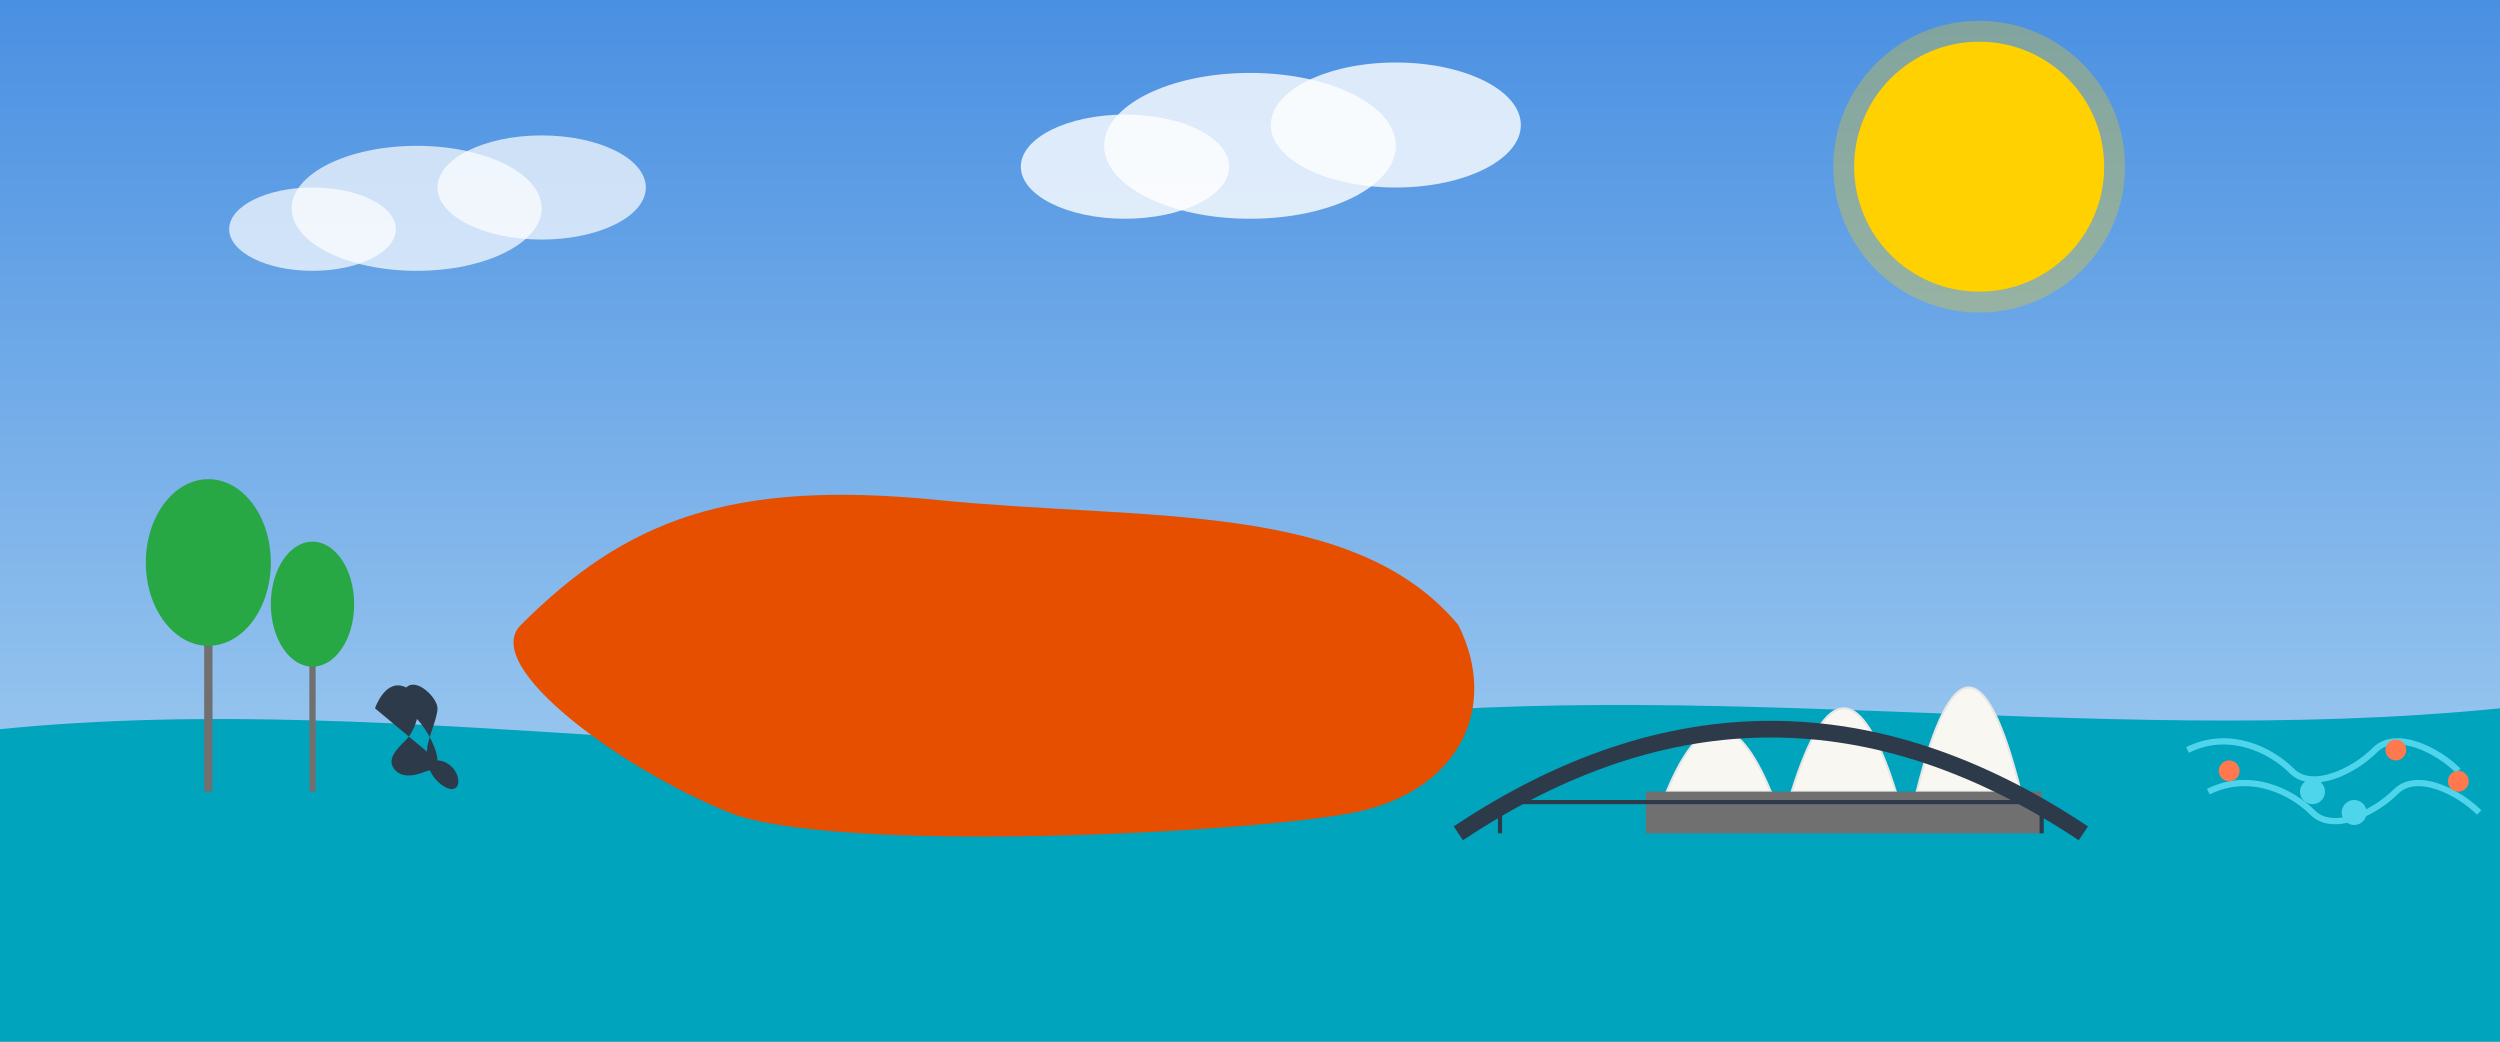<svg xmlns="http://www.w3.org/2000/svg" viewBox="0 0 1200 500" width="1200" height="500" preserveAspectRatio="xMidYMid slice">
  <rect x="0" y="0" width="1200" height="500" fill="#333333" stroke="none"/>
  <!-- Sky background with gradient -->
  <defs>
    <linearGradient id="skyGradient" x1="0%" y1="0%" x2="0%" y2="100%">
      <stop offset="0%" stop-color="#4a90e2" />
      <stop offset="100%" stop-color="#b4d9f3" />
    </linearGradient>
  </defs>
  <rect width="1200" height="500" fill="url(#skyGradient)" />
  
  <!-- Sun -->
  <circle cx="950" cy="80" r="60" fill="#ffd100" />
  <circle cx="950" cy="80" r="70" fill="#ffd100" opacity="0.3" />
  
  <!-- Ocean -->
  <path d="M0,350 C200,330 400,380 600,350 C800,320 1000,360 1200,340 L1200,500 L0,500 Z" fill="#00a4bd" />
  
  <!-- Uluru silhouette -->
  <path d="M250,300 C300,250 350,230 450,240 C550,250 650,240 700,300 C720,340 700,380 650,390 C600,400 400,410 350,390 C300,370 230,320 250,300 Z" fill="#e64e00" />
  
  <!-- Sydney Opera House simplified silhouette -->
  <path d="M800,380 Q825,320 850,380 L800,380 Z" fill="#f9f7f2" stroke="#e6e6e6" stroke-width="1" />
  <path d="M860,380 Q885,300 910,380 L860,380 Z" fill="#f9f7f2" stroke="#e6e6e6" stroke-width="1" />
  <path d="M920,380 Q945,280 970,380 L920,380 Z" fill="#f9f7f2" stroke="#e6e6e6" stroke-width="1" />
  <path d="M790,380 L980,380 L980,400 L790,400 Z" fill="#707070" />
  
  <!-- Great Barrier Reef simplified representation -->
  <path d="M1050,360 C1070,350 1090,360 1100,370 C1110,380 1130,370 1140,360 C1150,350 1170,360 1180,370" stroke="#4fd5eb" stroke-width="3" fill="none" />
  <path d="M1060,380 C1080,370 1100,380 1110,390 C1120,400 1140,390 1150,380 C1160,370 1180,380 1190,390" stroke="#4fd5eb" stroke-width="3" fill="none" />
  <circle cx="1070" cy="370" r="5" fill="#ff784e" /> <!-- Coral -->
  <circle cx="1110" cy="380" r="6" fill="#4fd5eb" /> <!-- Coral -->
  <circle cx="1150" cy="360" r="5" fill="#ff784e" /> <!-- Coral -->
  <circle cx="1130" cy="390" r="6" fill="#4fd5eb" /> <!-- Coral -->
  <circle cx="1180" cy="375" r="5" fill="#ff784e" /> <!-- Coral -->
  
  <!-- Kangaroo silhouette -->
  <path d="M180,340 C180,340 185,325 195,330 C205,335 200,350 195,355 C190,360 185,365 190,370 C195,375 205,370 205,370 C205,370 210,370 210,365 C210,360 205,350 200,345 C195,340 190,335 195,330 C200,325 210,335 210,340 C210,345 205,355 205,360 C205,365 205,370 210,375 C215,380 220,380 220,375 C220,370 215,365 210,365" fill="#2d3a4a" />
  
  <!-- Eucalyptus trees simplified -->
  <path d="M100,300 L100,380" stroke="#707070" stroke-width="4" />
  <ellipse cx="100" cy="270" rx="30" ry="40" fill="#28a745" />
  
  <path d="M150,310 L150,380" stroke="#707070" stroke-width="3" />
  <ellipse cx="150" cy="290" rx="20" ry="30" fill="#28a745" />
  
  <!-- Clouds -->
  <ellipse cx="200" cy="100" rx="60" ry="30" fill="white" opacity="0.7" />
  <ellipse cx="260" cy="90" rx="50" ry="25" fill="white" opacity="0.7" />
  <ellipse cx="150" cy="110" rx="40" ry="20" fill="white" opacity="0.7" />
  
  <ellipse cx="600" cy="70" rx="70" ry="35" fill="white" opacity="0.8" />
  <ellipse cx="670" cy="60" rx="60" ry="30" fill="white" opacity="0.8" />
  <ellipse cx="540" cy="80" rx="50" ry="25" fill="white" opacity="0.8" />
  
  <!-- Sydney Harbour Bridge simplified -->
  <path d="M700,400 Q850,300 1000,400" stroke="#2d3a4a" stroke-width="8" fill="none" />
  <path d="M720,400 L720,385 L980,385 L980,400" fill="none" stroke="#2d3a4a" stroke-width="2" />
</svg>
